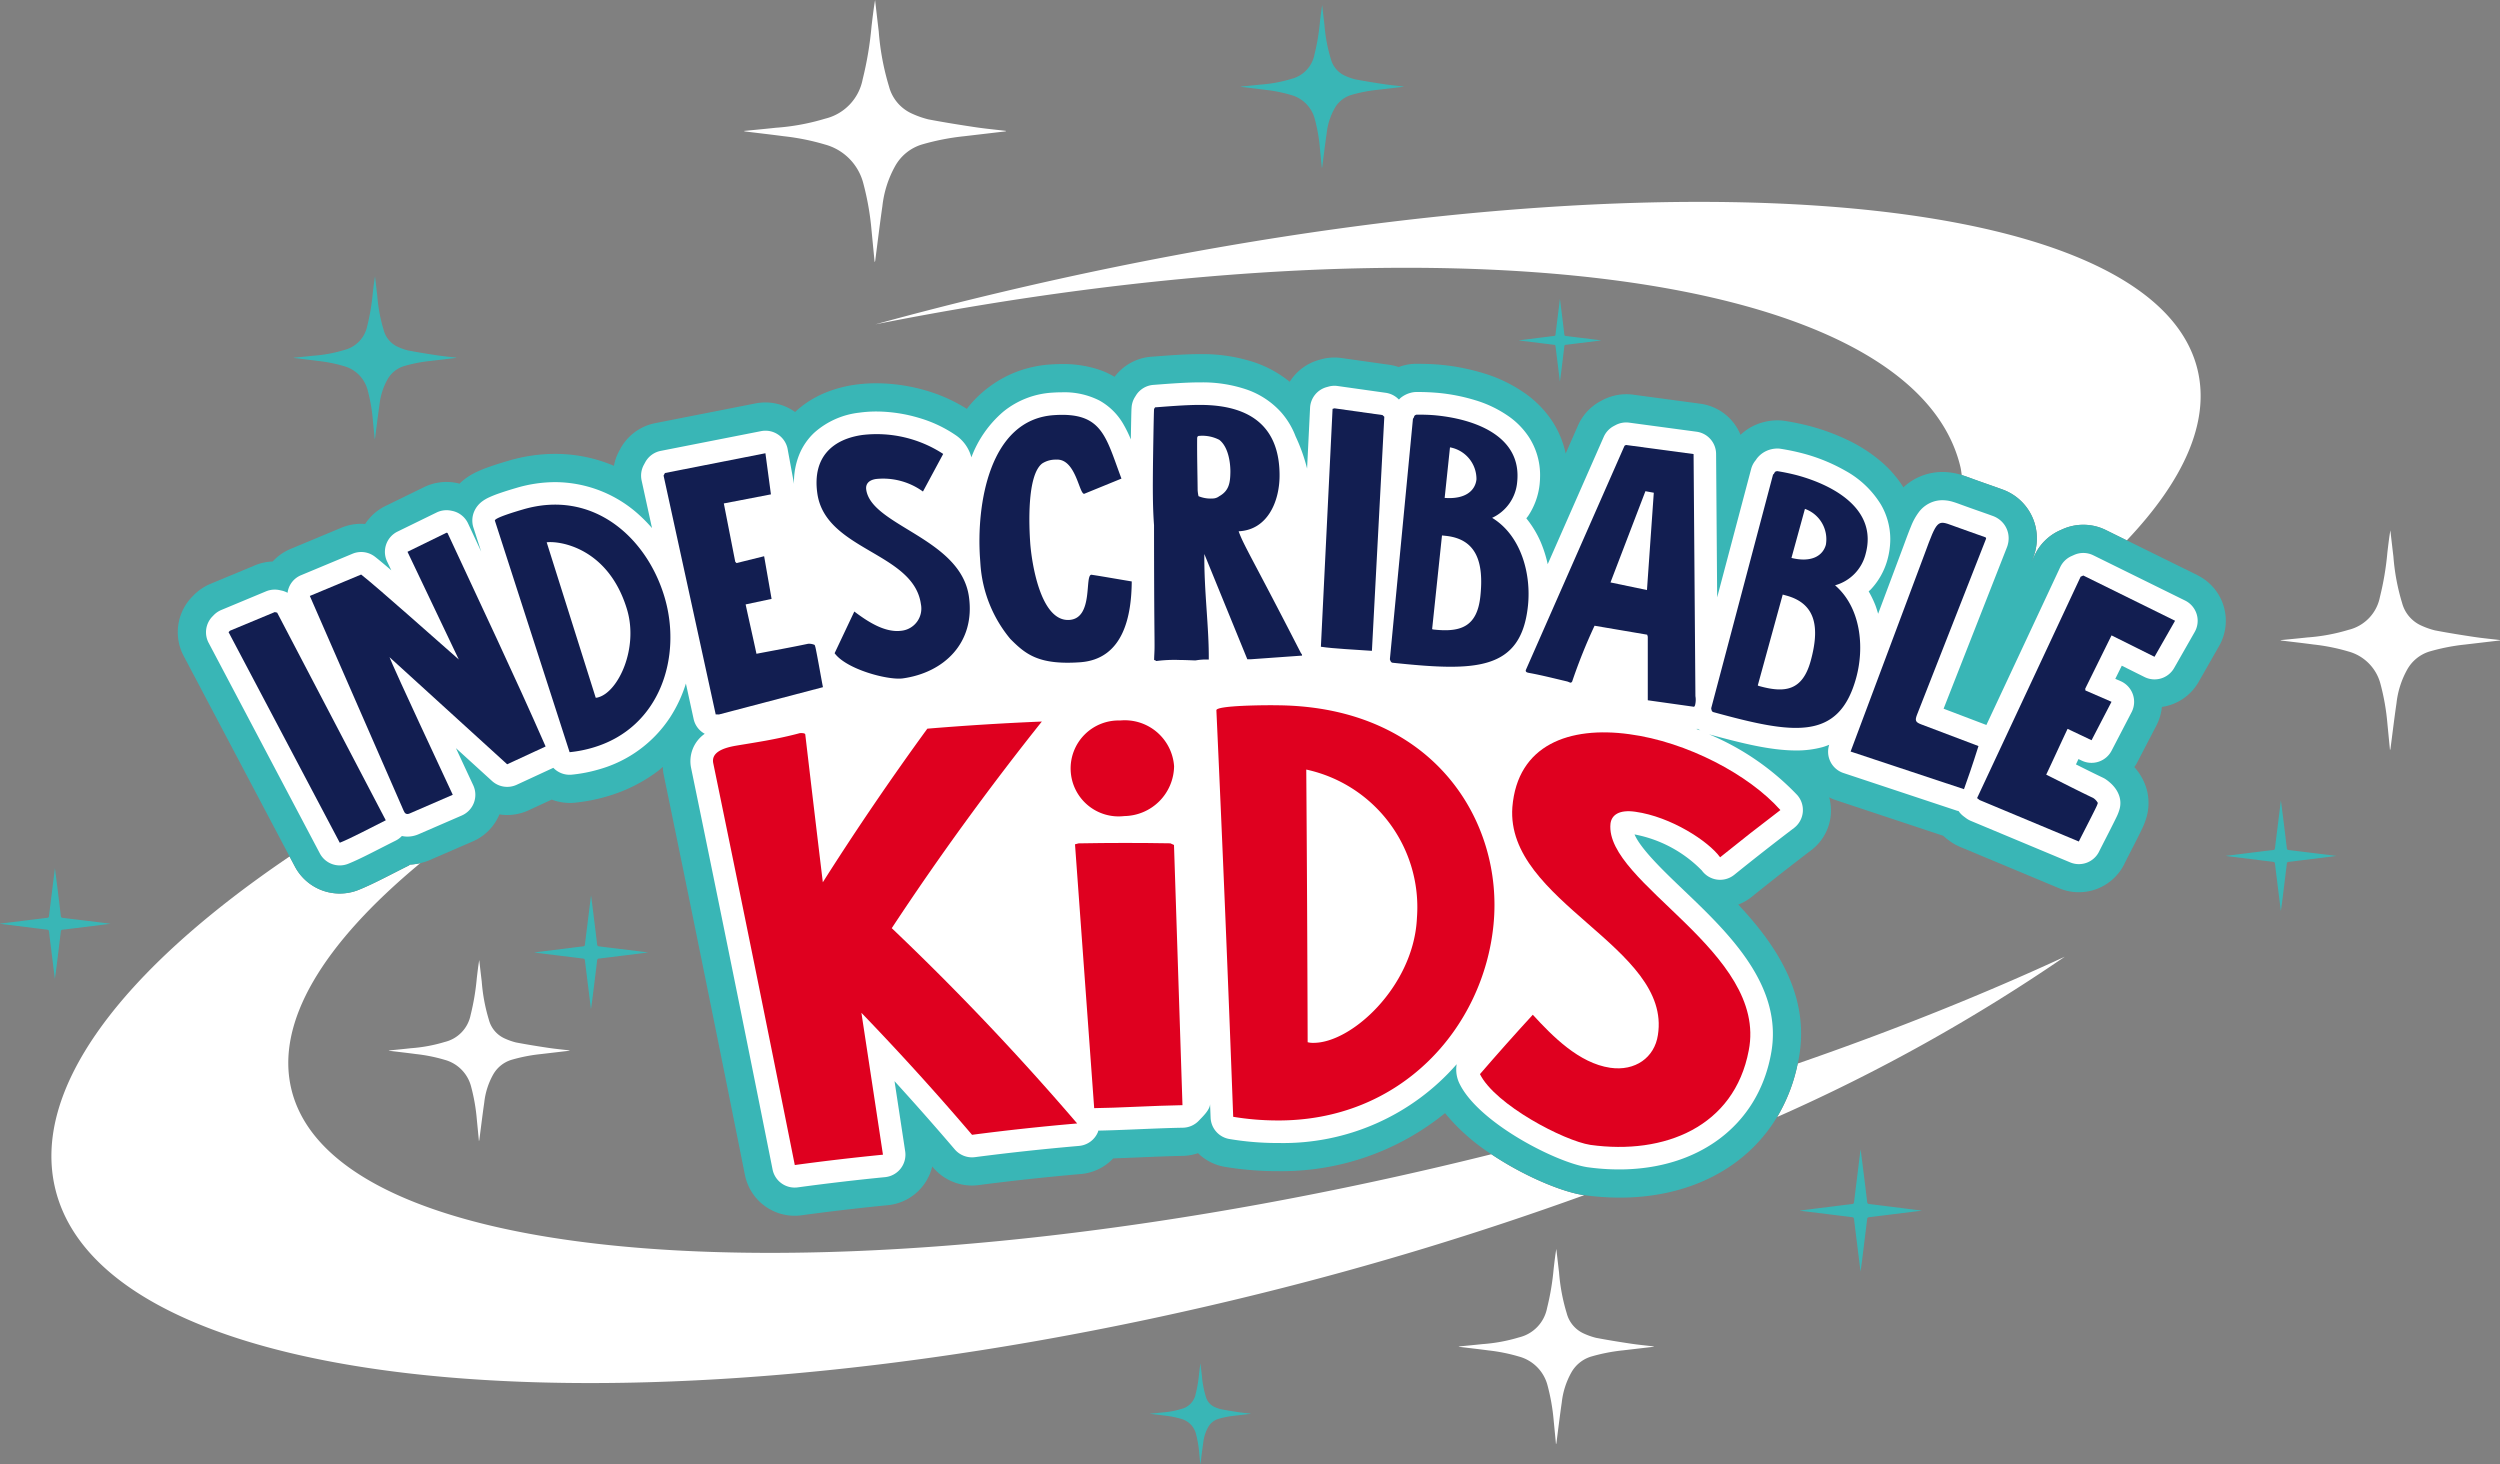 <svg xmlns="http://www.w3.org/2000/svg" width="291.855" height="170.915" viewBox="0 0 291.855 170.915">
  <rect x="0" y="0" width="291.855" height="170.915" fill="#808080" stroke="none"/>
  <g id="Group_164" data-name="Group 164" transform="translate(-191.698 -577.72)">
    <path id="Path_455" data-name="Path 455" d="M242.319,623.588Z" transform="translate(8.745 7.924)" fill="#39b6b6" opacity="0.3"/>
    <path id="Path_456" data-name="Path 456" d="M282.283,650.254h0Z" transform="translate(15.649 12.531)" fill="#39b6b6" opacity="0.3"/>
    <path id="Path_457" data-name="Path 457" d="M360.923,653.484Z" transform="translate(29.234 13.089)" fill="#39b6b6" opacity="0.3"/>
    <path id="Path_458" data-name="Path 458" d="M243.111,626.281h0Z" transform="translate(8.882 8.389)" fill="#fff" opacity="0.3"/>
    <path id="Path_459" data-name="Path 459" d="M361.665,650.776Z" transform="translate(29.362 12.621)" fill="#fff" opacity="0.3"/>
    <path id="Path_460" data-name="Path 460" d="M242.319,623.588Z" transform="translate(8.745 7.924)" fill="#39b6b6"/>
    <path id="Path_461" data-name="Path 461" d="M282.283,650.254h0Z" transform="translate(15.649 12.531)" fill="#39b6b6"/>
    <path id="Path_462" data-name="Path 462" d="M360.923,653.484Z" transform="translate(29.234 13.089)" fill="#39b6b6"/>
    <path id="Path_463" data-name="Path 463" d="M243.111,626.281h0Z" transform="translate(8.882 8.389)" fill="#fff"/>
    <path id="Path_464" data-name="Path 464" d="M361.665,650.776Z" transform="translate(29.362 12.621)" fill="#fff"/>
    <path id="Path_465" data-name="Path 465" d="M312.15,697.051Z" transform="translate(20.806 20.615)" fill="#39b6b6"/>
    <path id="Path_466" data-name="Path 466" d="M366.908,685.4l-.006.026,0,.021Z" transform="translate(30.267 18.602)" fill="#39b6b6"/>
    <path id="Path_467" data-name="Path 467" d="M231.839,622.668h0Z" transform="translate(6.935 7.765)" fill="#39b6b6"/>
    <path id="Path_468" data-name="Path 468" d="M356.583,654.112Z" transform="translate(28.484 13.197)" fill="#39b6b6"/>
    <path id="Path_469" data-name="Path 469" d="M364.006,684.848v.011l0,.01Z" transform="translate(29.766 18.507)" fill="#39b6b6"/>
    <path id="Path_470" data-name="Path 470" d="M232.673,625.5Z" transform="translate(7.079 8.254)" fill="#39b6b6"/>
    <path id="Path_471" data-name="Path 471" d="M357.363,651.264" transform="translate(28.619 12.705)" fill="#39b6b6"/>
    <path id="Path_472" data-name="Path 472" d="M220.778,691.782c5.476,22.016,68.049,25.408,139.764,7.574.1-.025.2-.05.3-.076a23.409,23.409,0,0,1-5.4-4.79A30.244,30.244,0,0,1,336,701.265c-.12,0-.239,0-.362,0a37.286,37.286,0,0,1-5.92-.509,5.88,5.88,0,0,1-3.112-1.591,5.883,5.883,0,0,1-1.726.314c-1.594.027-3.443.1-5.215.18-1.034.043-2.035.084-2.96.116A5.885,5.885,0,0,1,313,701.589c-4.06.351-8.1.787-12.016,1.3a5.952,5.952,0,0,1-5.276-2.03l-.124-.149a5.922,5.922,0,0,1-5.188,4.523c-3.278.319-6.668.715-10.074,1.179a6.051,6.051,0,0,1-.8.055,5.931,5.931,0,0,1-5.807-4.767q-4.681-23.458-9.515-46.891c-.041-.23-.055-.493-.074-.747-.2.164-.376.341-.583.5a18.381,18.381,0,0,1-5.9,2.94h0a20.553,20.553,0,0,1-3.827.747,5.911,5.911,0,0,1-2.654-.367l-2.708,1.254a5.921,5.921,0,0,1-3.4.475,5.891,5.891,0,0,1-3.087,3.145l-5.044,2.186-.11.047a6.763,6.763,0,0,1-.991.312C224.476,674.685,218.818,683.894,220.778,691.782Z" transform="translate(4.958 13.188)" fill="none"/>
    <path id="Path_473" data-name="Path 473" d="M371.01,685.428a19.9,19.9,0,0,1-2.4,6.238,208.35,208.35,0,0,0,33.575-18.712C392.718,677.333,382.253,681.536,371.01,685.428Z" transform="translate(30.562 16.452)" fill="#fff"/>
    <path id="Path_474" data-name="Path 474" d="M352.933,712.422a8.123,8.123,0,0,1-1.393-.488,3.58,3.58,0,0,1-2.021-2.37,22.254,22.254,0,0,1-.9-4.788c-.11-.91-.212-1.821-.318-2.731-.13.761-.216,1.523-.307,2.286a30.045,30.045,0,0,1-.775,4.63,4.361,4.361,0,0,1-3.261,3.406,19.453,19.453,0,0,1-4.281.789c-.928.1-1.856.186-2.784.279a.337.337,0,0,0,.147.048c1.109.135,2.219.26,3.326.407a20.358,20.358,0,0,1,3.584.721,4.71,4.71,0,0,1,3.328,3.372,23.633,23.633,0,0,1,.718,4.112q.135,1.369.266,2.738a.266.266,0,0,0,.055-.141c.2-1.57.392-3.144.619-4.712a9.222,9.222,0,0,1,1.109-3.491,3.988,3.988,0,0,1,2.3-1.872,21.006,21.006,0,0,1,3.715-.729l3.61-.422.008-.041c-.894-.106-1.791-.189-2.68-.323C355.642,712.9,354.284,712.68,352.933,712.422Z" transform="translate(25.084 21.478)" fill="#fff"/>
    <path id="Path_475" data-name="Path 475" d="M270.41,593.624a27.3,27.3,0,0,1,4.811.969,6.327,6.327,0,0,1,4.469,4.527,31.945,31.945,0,0,1,.964,5.52q.179,1.838.357,3.678a.362.362,0,0,0,.074-.189c.274-2.11.527-4.222.831-6.327a12.37,12.37,0,0,1,1.489-4.689,5.364,5.364,0,0,1,3.088-2.513,28.013,28.013,0,0,1,4.987-.978l4.847-.568.011-.055c-1.2-.142-2.4-.253-3.6-.433-1.825-.274-3.65-.565-5.463-.912a10.912,10.912,0,0,1-1.871-.656,4.8,4.8,0,0,1-2.713-3.182,29.836,29.836,0,0,1-1.2-6.429c-.148-1.222-.285-2.445-.427-3.667-.175,1.023-.29,2.046-.413,3.069A40.38,40.38,0,0,1,279.61,587a5.85,5.85,0,0,1-4.379,4.574,26.146,26.146,0,0,1-5.748,1.06c-1.244.137-2.492.25-3.738.374a.439.439,0,0,0,.2.065C267.432,593.258,268.923,593.427,270.41,593.624Z" transform="translate(12.792 0)" fill="#fff"/>
    <path id="Path_476" data-name="Path 476" d="M441.323,642.957c-1.53-.23-3.059-.474-4.578-.765a9.092,9.092,0,0,1-1.568-.549,4.022,4.022,0,0,1-2.273-2.667,24.979,24.979,0,0,1-1.009-5.388c-.124-1.024-.239-2.049-.358-3.073-.145.856-.243,1.715-.346,2.572a33.75,33.75,0,0,1-.872,5.209,4.905,4.905,0,0,1-3.67,3.833,21.894,21.894,0,0,1-4.817.888c-1.043.115-2.089.21-3.132.314a.37.37,0,0,0,.165.053c1.248.152,2.5.293,3.742.459a22.969,22.969,0,0,1,4.032.812,5.3,5.3,0,0,1,3.746,3.794,26.571,26.571,0,0,1,.807,4.627q.151,1.541.3,3.081a.3.3,0,0,0,.061-.158c.231-1.767.442-3.537.7-5.3a10.38,10.38,0,0,1,1.249-3.93,4.492,4.492,0,0,1,2.587-2.106,23.608,23.608,0,0,1,4.18-.82q2.03-.239,4.061-.475l.009-.047C443.332,643.2,442.324,643.107,441.323,642.957Z" transform="translate(39.216 9.121)" fill="#fff"/>
    <path id="Path_477" data-name="Path 477" d="M230.389,683.846a.306.306,0,0,0,.136.044c1.027.124,2.056.24,3.082.377a18.893,18.893,0,0,1,3.321.67,4.367,4.367,0,0,1,3.084,3.123,22,22,0,0,1,.665,3.811q.125,1.268.246,2.537a.244.244,0,0,0,.05-.13c.19-1.455.365-2.913.575-4.366a8.554,8.554,0,0,1,1.027-3.236,3.7,3.7,0,0,1,2.131-1.734,19.359,19.359,0,0,1,3.442-.675l3.346-.392.007-.038c-.828-.1-1.658-.175-2.483-.3-1.26-.189-2.519-.391-3.769-.63a7.377,7.377,0,0,1-1.291-.453,3.308,3.308,0,0,1-1.873-2.2,20.615,20.615,0,0,1-.83-4.438c-.1-.843-.2-1.686-.294-2.531-.121.706-.2,1.412-.285,2.118a27.93,27.93,0,0,1-.719,4.29,4.04,4.04,0,0,1-3.022,3.157,18.012,18.012,0,0,1-3.966.732C232.109,683.682,231.249,683.76,230.389,683.846Z" transform="translate(6.684 16.51)" fill="#fff"/>
    <path id="Path_478" data-name="Path 478" d="M375.648,702.509c-2.519-.388-6.9-2.2-10.732-4.771-.1.026-.2.052-.3.076-71.715,17.834-134.289,14.443-139.764-7.574-1.961-7.888,3.7-17.1,15.036-26.487a6.82,6.82,0,0,1-1.186.17c-.077.043-.143.1-.224.141-.782.387-1.77.9-2.765,1.4s-1.993.992-3.022,1.41a5.921,5.921,0,0,1-7.452-2.731l-.617-1.166c-19.638,13.3-30.238,27.21-27.332,38.894,6.092,24.5,69.168,29.905,140.883,12.072a377.758,377.758,0,0,0,37.587-11.424C375.722,702.516,375.686,702.515,375.648,702.509Z" transform="translate(0.884 14.729)" fill="#fff"/>
    <path id="Path_479" data-name="Path 479" d="M293.529,608.358q-7.483,1.773-14.689,3.755c65.881-13.1,121.231-6.281,126.673,16.668.073.307.1.62.155.93.429.131.721.243.964.331h0l.243.089h0c1.182.435,2.388.84,3.577,1.275a6.06,6.06,0,0,1,3.732,3.966,6.082,6.082,0,0,1,.009,3.41c-.094.326-.157.475-.165.5l-.041.111-.178.453.367-.784a5.943,5.943,0,0,1,2.96-2.9l.31-.138a5.933,5.933,0,0,1,5.031.1l2.453,1.21c6.657-7.018,9.71-13.814,8.271-19.879C427.965,595.375,365.433,591.3,293.529,608.358Z" transform="translate(15.054 3.472)" fill="#fff"/>
    <path id="Path_480" data-name="Path 480" d="M425.45,663.787q-2.419-.3-4.839-.595a.221.221,0,0,1-.226-.226c-.115-.99-.237-1.98-.359-2.969-.106-.853-.216-1.7-.331-2.611-.1.82-.2,1.584-.291,2.348-.134,1.08-.27,2.159-.4,3.239-.016.133-.062.2-.21.218-.559.061-1.119.135-1.677.2l-3.834.477.008.018c.218.028.435.057.653.084q2.421.3,4.839.6c.136.018.2.067.219.212.129,1.08.266,2.159.4,3.238q.142,1.151.285,2.3c.083-.547.155-1.092.222-1.637q.241-1.947.477-3.895a.209.209,0,0,1,.217-.215c.45-.05.9-.109,1.35-.165l4.229-.525Z" transform="translate(38.28 13.763)" fill="#39b6b6"/>
    <path id="Path_481" data-name="Path 481" d="M378.97,698.521a.243.243,0,0,1-.25-.25q-.192-1.641-.4-3.281c-.117-.941-.238-1.881-.366-2.884-.113.906-.217,1.751-.321,2.6q-.222,1.787-.442,3.577c-.018.148-.068.225-.231.243-.619.067-1.236.149-1.854.225l-4.236.528.009.019c.242.032.482.064.722.094q2.674.331,5.347.658c.15.019.223.074.242.233.143,1.194.294,2.387.442,3.579q.158,1.268.314,2.539c.094-.6.171-1.207.245-1.81q.267-2.151.528-4.3a.231.231,0,0,1,.24-.237c.5-.056.993-.121,1.491-.183l4.672-.58c-.3-.039-.556-.073-.809-.1Q381.644,698.848,378.97,698.521Z" transform="translate(30.953 19.761)" fill="#39b6b6"/>
    <path id="Path_482" data-name="Path 482" d="M199.025,669.943a.219.219,0,0,1-.226-.225c-.115-.991-.237-1.981-.359-2.971-.106-.851-.216-1.7-.331-2.61-.1.821-.2,1.584-.291,2.349-.134,1.079-.27,2.159-.4,3.238-.016.134-.062.2-.21.219-.559.061-1.119.135-1.677.2l-3.834.477.008.018c.218.028.435.057.653.084q2.421.3,4.839.6c.137.016.2.067.219.211.129,1.08.266,2.16.4,3.239l.285,2.3c.084-.547.155-1.092.222-1.638q.241-1.945.477-3.895a.21.21,0,0,1,.217-.215c.45-.049.9-.109,1.35-.164l4.229-.525c-.276-.035-.5-.067-.733-.1Q201.445,670.24,199.025,669.943Z" transform="translate(0 14.929)" fill="#39b6b6"/>
    <path id="Path_483" data-name="Path 483" d="M343.393,612.388q1.807.223,3.614.446c.1.012.15.049.163.157.1.807.2,1.614.3,2.419q.106.859.212,1.717c.063-.408.116-.816.167-1.223q.179-1.455.355-2.91a.156.156,0,0,1,.163-.159c.337-.037.672-.082,1.007-.123l3.158-.393-.547-.07q-1.807-.223-3.614-.446a.164.164,0,0,1-.169-.168c-.086-.74-.177-1.479-.269-2.219-.079-.636-.161-1.273-.246-1.949-.076.612-.147,1.183-.217,1.753q-.151,1.21-.3,2.419c-.013.1-.047.151-.157.163-.418.046-.835.1-1.253.152l-2.864.357.007.013C343.067,612.346,343.23,612.368,343.393,612.388Z" transform="translate(26.12 5.139)" fill="#39b6b6"/>
    <path id="Path_484" data-name="Path 484" d="M252.447,672.808a.225.225,0,0,1-.233-.232q-.178-1.529-.369-3.055c-.108-.877-.222-1.753-.34-2.686l-.3,2.416c-.137,1.11-.277,2.221-.412,3.332-.016.137-.063.209-.216.225-.576.063-1.15.138-1.726.21l-3.944.491.009.018c.224.029.448.06.672.087q2.489.308,4.978.613c.141.016.208.068.225.217.134,1.112.273,2.222.412,3.333q.146,1.182.293,2.364c.087-.563.158-1.123.229-1.685.164-1.335.331-2.67.49-4.006a.216.216,0,0,1,.224-.222c.463-.052.925-.111,1.389-.169l4.35-.541c-.283-.037-.517-.068-.753-.1Q254.936,673.113,252.447,672.808Z" transform="translate(9.192 15.395)" fill="#39b6b6"/>
    <path id="Path_485" data-name="Path 485" d="M314.451,718.789a4.287,4.287,0,0,1-.719-.252,1.843,1.843,0,0,1-1.041-1.222,11.415,11.415,0,0,1-.462-2.47c-.057-.469-.11-.938-.164-1.407-.067.392-.111.786-.158,1.177a15.517,15.517,0,0,1-.4,2.388,2.247,2.247,0,0,1-1.682,1.757,10.019,10.019,0,0,1-2.208.407c-.477.053-.957.1-1.435.144a.172.172,0,0,0,.076.025c.571.069,1.143.134,1.715.21a10.462,10.462,0,0,1,1.848.372,2.432,2.432,0,0,1,1.717,1.739,12.248,12.248,0,0,1,.369,2.12q.07.705.137,1.412a.124.124,0,0,0,.028-.073c.106-.809.2-1.621.32-2.43a4.728,4.728,0,0,1,.572-1.8,2.049,2.049,0,0,1,1.186-.965,10.789,10.789,0,0,1,1.915-.376l1.861-.218,0-.021c-.461-.054-.923-.1-1.382-.165C315.848,719.034,315.148,718.922,314.451,718.789Z" transform="translate(19.777 23.446)" fill="#39b6b6"/>
    <path id="Path_486" data-name="Path 486" d="M223.809,615.108a16.887,16.887,0,0,1,2.988.6,3.929,3.929,0,0,1,2.776,2.811,19.749,19.749,0,0,1,.6,3.428l.222,2.283a.23.23,0,0,0,.046-.117c.17-1.31.327-2.622.516-3.929a7.683,7.683,0,0,1,.925-2.912,3.329,3.329,0,0,1,1.917-1.56,17.536,17.536,0,0,1,3.1-.609l3.01-.352.006-.034c-.745-.088-1.492-.157-2.233-.269-1.134-.171-2.267-.352-3.392-.568a6.741,6.741,0,0,1-1.162-.406,2.982,2.982,0,0,1-1.685-1.977,18.546,18.546,0,0,1-.747-3.992c-.091-.758-.177-1.517-.265-2.276-.108.635-.179,1.27-.256,1.906a25.134,25.134,0,0,1-.646,3.86,3.638,3.638,0,0,1-2.72,2.84,16.189,16.189,0,0,1-3.57.658c-.773.086-1.547.156-2.321.232a.258.258,0,0,0,.123.04C221.96,614.88,222.886,614.985,223.809,615.108Z" transform="translate(5.047 4.753)" fill="#39b6b6"/>
    <path id="Path_487" data-name="Path 487" d="M318.093,588.119a16.992,16.992,0,0,1,2.988.6,3.927,3.927,0,0,1,2.775,2.811,19.662,19.662,0,0,1,.6,3.428l.222,2.283a.226.226,0,0,0,.046-.117c.17-1.31.327-2.621.516-3.929a7.678,7.678,0,0,1,.925-2.911,3.327,3.327,0,0,1,1.918-1.561,17.413,17.413,0,0,1,3.1-.607l3.01-.353.006-.034c-.745-.088-1.492-.157-2.233-.269-1.134-.17-2.267-.352-3.393-.566a6.724,6.724,0,0,1-1.161-.407,2.979,2.979,0,0,1-1.685-1.976,18.57,18.57,0,0,1-.747-3.992c-.091-.759-.177-1.519-.265-2.278-.108.634-.179,1.27-.256,1.906a25.006,25.006,0,0,1-.647,3.861,3.634,3.634,0,0,1-2.718,2.839,16.2,16.2,0,0,1-3.57.658c-.773.086-1.547.156-2.321.233a.288.288,0,0,0,.123.04C316.244,587.892,317.17,588,318.093,588.119Z" transform="translate(21.335 0.09)" fill="#39b6b6"/>
    <path id="Path_488" data-name="Path 488" d="M445.19,638.785l-8.264-4.074-2.453-1.21a5.933,5.933,0,0,0-5.031-.1l-.31.138a5.943,5.943,0,0,0-2.96,2.9l-.367.784.178-.453.041-.111c.008-.025.072-.174.165-.5a6.056,6.056,0,0,0-3.741-7.377c-1.189-.435-2.395-.84-3.577-1.275h0l-.243-.089h0c-.243-.088-.535-.2-.964-.331l-.063-.021a7.7,7.7,0,0,0-2.193-.335,6.778,6.778,0,0,0-2.177.36,6.7,6.7,0,0,0-1.817.957c-.209.158-.4.318-.566.476a13.194,13.194,0,0,0-2.255-2.7,17.678,17.678,0,0,0-4.278-2.837,25.291,25.291,0,0,0-4.27-1.582,29.427,29.427,0,0,0-2.93-.62,5.913,5.913,0,0,0-1.652-.047,6.573,6.573,0,0,0-1.086.213,6.329,6.329,0,0,0-1.244.5,6.055,6.055,0,0,0-1.3.942,5.919,5.919,0,0,0-4.685-3.631l-7.866-1.059a6,6,0,0,0-3.6.656l-.209.113a5.937,5.937,0,0,0-2.614,2.83l-1.44,3.273a11.157,11.157,0,0,0-1.5-3.671,12.314,12.314,0,0,0-3.007-3.188,16.79,16.79,0,0,0-5.043-2.5,24.967,24.967,0,0,0-4.836-.98c-1.182-.122-2.206-.13-2.987-.136a5.894,5.894,0,0,0-1.644.224c-.149.042-.308.093-.484.156a5.722,5.722,0,0,0-1.05-.259l-5.606-.793a5.793,5.793,0,0,0-2.4.152l-.224.062a5.913,5.913,0,0,0-3.433,2.56,13.4,13.4,0,0,0-4-2.231,19.3,19.3,0,0,0-6.245-1h-.236c-1.147,0-2.307.066-3.335.133-1.012.067-1.914.142-2.294.168a5.917,5.917,0,0,0-4.337,2.349,9.856,9.856,0,0,0-1.644-.776,13.2,13.2,0,0,0-4.481-.713c-.457,0-.917.019-1.383.049a13.668,13.668,0,0,0-4.111.922,13.514,13.514,0,0,0-5.459,4.037c-.06.073-.11.148-.168.223a18.684,18.684,0,0,0-4.65-2.106,20.857,20.857,0,0,0-5.92-.882,17.766,17.766,0,0,0-2.45.165,14.418,14.418,0,0,0-3.564.961,11.8,11.8,0,0,0-2.636,1.519,10.022,10.022,0,0,0-.831.712l-.008-.009a5.955,5.955,0,0,0-4.6-1l-11.726,2.307a5.939,5.939,0,0,0-4.059,2.978l-.162.3a5.835,5.835,0,0,0-.595,1.71c-.067-.028-.128-.062-.195-.09a17.548,17.548,0,0,0-6.677-1.311,19.214,19.214,0,0,0-5.438.8c-.369.11-1.256.367-2.181.692a15.253,15.253,0,0,0-1.555.624,7.686,7.686,0,0,0-1.249.738,6.581,6.581,0,0,0-.731.625c-.074-.018-.148-.043-.225-.059l-.129-.027a5.98,5.98,0,0,0-3.777.484l-4.549,2.224a5.873,5.873,0,0,0-2.336,2.085,5.9,5.9,0,0,0-2.749.425l-5.992,2.5a5.9,5.9,0,0,0-2.055,1.453,5.917,5.917,0,0,0-2.043.435l-5.227,2.177a6.059,6.059,0,0,0-1.978,1.346l-.162.168a5.938,5.938,0,0,0-.985,6.892l12.366,23.419.617,1.166a5.921,5.921,0,0,0,7.452,2.731c1.03-.417,2.014-.9,3.022-1.41s1.983-1.013,2.765-1.4c.081-.041.147-.1.224-.141a6.882,6.882,0,0,0,2.177-.482l.11-.047,5.044-2.186a5.89,5.89,0,0,0,3.087-3.145,5.92,5.92,0,0,0,3.4-.475l2.708-1.254a5.91,5.91,0,0,0,2.654.367,20.552,20.552,0,0,0,3.827-.747h0a18.381,18.381,0,0,0,5.9-2.94c.206-.155.387-.332.583-.5.019.254.033.517.074.747q4.832,23.428,9.515,46.891a5.931,5.931,0,0,0,5.807,4.767,6.031,6.031,0,0,0,.8-.055c3.406-.463,6.8-.86,10.074-1.179a5.922,5.922,0,0,0,5.188-4.523l.124.149a5.952,5.952,0,0,0,5.276,2.03c3.913-.511,7.956-.948,12.016-1.3a5.885,5.885,0,0,0,3.709-1.818c.925-.032,1.926-.073,2.96-.116,1.772-.075,3.621-.153,5.215-.18a5.885,5.885,0,0,0,1.726-.314,5.881,5.881,0,0,0,3.112,1.591,37.293,37.293,0,0,0,5.92.509c.123,0,.243,0,.362,0a30.245,30.245,0,0,0,19.444-6.775,23.408,23.408,0,0,0,5.4,4.789c3.83,2.57,8.213,4.383,10.732,4.771.038.006.074.007.111.012a30.623,30.623,0,0,0,4.152.292c8.153,0,14.791-3.47,18.376-9.424a19.9,19.9,0,0,0,2.4-6.238c.026-.127.063-.247.088-.376,1.477-7.462-2.579-13.428-7.029-18.174a5.84,5.84,0,0,0,1.594-.918q3.4-2.741,6.9-5.409a5.806,5.806,0,0,0,2.125-6.187,5.766,5.766,0,0,0,.622.272l12.7,4.214c.13.12.252.245.4.353l.3.224a5.884,5.884,0,0,0,1.254.715l11.583,4.838a5.927,5.927,0,0,0,7.64-2.932l0,0c.032-.069.165-.333.325-.646.243-.475.566-1.1.876-1.713s.606-1.194.837-1.684l.006-.009a8.441,8.441,0,0,0,.559-1.539,6,6,0,0,0-.164-3.429,6.557,6.557,0,0,0-.938-1.742c-.134-.177-.259-.325-.379-.461.086-.136.186-.257.263-.4l2.33-4.486a5.92,5.92,0,0,0,.623-2.133,5.9,5.9,0,0,0,4.283-2.91l2.4-4.208a5.927,5.927,0,0,0-2.525-8.255Z" transform="translate(3.058 6.09)" fill="#39b6b6"/>
    <path id="Path_489" data-name="Path 489" d="M444.6,642.845a2.641,2.641,0,0,0-1.353-1.591l-10.718-5.284a2.637,2.637,0,0,0-2.236-.043l-.31.138a2.648,2.648,0,0,0-1.315,1.289l-8.619,18.426-4.995-1.9,7.377-18.8.019-.049c.009-.023.04-.1.087-.261a2.86,2.86,0,0,0,.111-.79,2.727,2.727,0,0,0-.866-2,2.821,2.821,0,0,0-.957-.591c-1.125-.412-2.341-.82-3.577-1.275h0l-.242-.088h0c-.257-.094-.511-.19-.829-.285a4.353,4.353,0,0,0-1.256-.2,3.4,3.4,0,0,0-1.109.183,3.522,3.522,0,0,0-1.566,1.1,6.993,6.993,0,0,0-1,1.779c-.26.623-.527,1.345-.867,2.269l.006-.015-2.974,7.942c-.094-.327-.191-.652-.312-.973a11.71,11.71,0,0,0-.792-1.641c.087-.083.185-.162.267-.249a8.245,8.245,0,0,0,1.916-3.419,9.129,9.129,0,0,0,.34-2.428,8.029,8.029,0,0,0-1.1-4.055,11.165,11.165,0,0,0-4.121-3.922,20.636,20.636,0,0,0-4.924-2.018,25.846,25.846,0,0,0-2.609-.55,2.6,2.6,0,0,0-.733-.02,3.087,3.087,0,0,0-1.238.4,2.958,2.958,0,0,0-.887.8c-.04.06-.066.1-.1.15a2.612,2.612,0,0,0-.525,1l-3.974,15.008-.124-16.746a2.633,2.633,0,0,0-2.282-2.592l-7.866-1.058a2.651,2.651,0,0,0-1.6.292l-.209.111a2.643,2.643,0,0,0-1.161,1.258l-6.54,14.861A14.338,14.338,0,0,0,368,634.38a11.9,11.9,0,0,0-1.659-2.724c.069-.094.15-.183.215-.278a8.246,8.246,0,0,0,1.337-3.684,10.125,10.125,0,0,0,.054-1.025,8.131,8.131,0,0,0-1.282-4.465,9.02,9.02,0,0,0-2.206-2.331,13.592,13.592,0,0,0-4.06-2,21.755,21.755,0,0,0-4.194-.846,26.452,26.452,0,0,0-2.663-.118,2.608,2.608,0,0,0-.729.1,3.118,3.118,0,0,0-1.154.592,2.234,2.234,0,0,0-.186.191l-.123-.114A2.63,2.63,0,0,0,349.92,617l-5.6-.79a2.558,2.558,0,0,0-1.066.067l-.225.062a2.636,2.636,0,0,0-1.934,2.411l-.348,7.094a20.585,20.585,0,0,0-1.344-3.761,9.154,9.154,0,0,0-1.695-2.815,9.651,9.651,0,0,0-4.079-2.67,15.986,15.986,0,0,0-5.178-.814h-.206c-1.018,0-2.129.06-3.118.124s-1.86.138-2.3.168a2.631,2.631,0,0,0-2.071,1.25l-.113.183a2.551,2.551,0,0,0-.307.721,2.617,2.617,0,0,0-.066.352l-.016.193c-.011.158-.015.311-.022.537-.019.69-.042,1.923-.062,3.13a14.118,14.118,0,0,0-.833-1.713,7.342,7.342,0,0,0-2.828-2.824,9.007,9.007,0,0,0-4.361-.962q-.558,0-1.156.041a9.981,9.981,0,0,0-5.714,2.225,13.009,13.009,0,0,0-3.723,5.328,4.5,4.5,0,0,0-1.76-2.541,15.01,15.01,0,0,0-4.361-2.066,17.643,17.643,0,0,0-4.975-.746,14.323,14.323,0,0,0-1.991.136,9.468,9.468,0,0,0-5.232,2.32,7.256,7.256,0,0,0-1.776,2.573,8.579,8.579,0,0,0-.615,3.286c0,.053.011.108.012.161l-.728-3.951a2.636,2.636,0,0,0-3.121-2.233l-11.725,2.307a2.633,2.633,0,0,0-1.8,1.324l-.163.3a2.641,2.641,0,0,0-.263,1.823l1.215,5.565a17.614,17.614,0,0,0-1.42-1.464,14.63,14.63,0,0,0-9.889-3.9,16,16,0,0,0-4.508.668c-.358.106-1.207.354-2.023.64a12.632,12.632,0,0,0-1.224.489,4.421,4.421,0,0,0-.722.422,2.989,2.989,0,0,0-.578.548,2.789,2.789,0,0,0-.38.622,2.7,2.7,0,0,0-.12,1.867l.018.056.905,2.8q-.765-1.641-1.53-3.284a2.635,2.635,0,0,0-1.867-1.475l-.13-.026a2.659,2.659,0,0,0-1.679.216L234.57,633.2a2.63,2.63,0,0,0-1.221,3.5l.489,1.026c-.783-.671-1.434-1.217-1.9-1.581a2.631,2.631,0,0,0-2.633-.354l-5.993,2.5a2.569,2.569,0,0,0-1.586,2.059,2.57,2.57,0,0,0-.653-.251l-.281-.062a2.661,2.661,0,0,0-1.577.141l-5.227,2.178a2.674,2.674,0,0,0-.88.6l-.163.167a2.642,2.642,0,0,0-.436,3.064l12.984,24.584a2.63,2.63,0,0,0,3.311,1.214c.85-.342,1.794-.806,2.77-1.3s1.96-1,2.785-1.411a2.6,2.6,0,0,0,.714-.534,2.926,2.926,0,0,0,.641.072,3.29,3.29,0,0,0,1.257-.256l.05-.021,5.042-2.186a2.635,2.635,0,0,0,1.338-3.531c-.751-1.609-1.419-3.042-2.018-4.333l4.21,3.834a2.639,2.639,0,0,0,2.881.443l4.278-1.981a2.62,2.62,0,0,0,2.151.8,17.292,17.292,0,0,0,3.215-.629h0a14.651,14.651,0,0,0,8.295-6.109,15.919,15.919,0,0,0,1.815-3.9l.909,4.171a2.6,2.6,0,0,0,1.29,1.695,3.9,3.9,0,0,0-1.6,3.946q4.836,23.439,9.519,46.913a2.629,2.629,0,0,0,2.938,2.093c3.448-.468,6.879-.87,10.195-1.194a2.635,2.635,0,0,0,2.349-3.015l-1.244-8.189q3.587,3.932,7.037,7.971a2.65,2.65,0,0,0,2.344.9c3.962-.516,8.051-.957,12.157-1.313a2.633,2.633,0,0,0,2.211-1.627c.021-.052.023-.107.041-.159,1.283-.021,2.879-.086,4.564-.157,1.8-.074,3.68-.154,5.3-.181a2.641,2.641,0,0,0,1.866-.816c.468-.493,1.277-1.247,1.319-1.932.019.518.042,1.048.061,1.567a2.63,2.63,0,0,0,2.2,2.5,33.79,33.79,0,0,0,5.406.466c.114,0,.226,0,.338,0a26.861,26.861,0,0,0,20.784-9.2,3.716,3.716,0,0,0,.355,2.321c2.261,4.547,11.22,9.129,14.878,9.7a26.974,26.974,0,0,0,3.728.264c9.219,0,16.142-5.087,17.713-13.378,1.581-8-4.933-14.218-10.165-19.216-2.265-2.163-4.995-4.767-5.748-6.516a14.847,14.847,0,0,1,7.855,4.207,2.635,2.635,0,0,0,3.788.508q3.432-2.772,6.977-5.467a2.64,2.64,0,0,0,.375-3.844,30.5,30.5,0,0,0-10.29-7.089c3.841,1.043,7.1,1.869,10.122,1.885a11.5,11.5,0,0,0,3.154-.4,7.684,7.684,0,0,0,.747-.267,2.617,2.617,0,0,0,1.669,3.3l13.233,4.393c.067.022.135.029.2.046a2.653,2.653,0,0,0,.585.612l.3.225a2.58,2.58,0,0,0,.557.315l11.581,4.838a2.63,2.63,0,0,0,3.4-1.3c.034-.07.164-.331.325-.644.244-.48.575-1.122.891-1.746s.618-1.221.828-1.661v0a5.257,5.257,0,0,0,.346-.932,2.67,2.67,0,0,0-.074-1.525,3.284,3.284,0,0,0-.473-.874,4.034,4.034,0,0,0-.613-.65c-.167-.145-.3-.246-.368-.292a2.736,2.736,0,0,0-.439-.264c-1.031-.489-2.085-1.016-3.143-1.548.1-.209.195-.419.292-.625l.4.191a2.64,2.64,0,0,0,3.467-1.166L437,654.29a2.636,2.636,0,0,0-1.289-3.632l-.613-.265.759-1.534,2.65,1.322a2.632,2.632,0,0,0,3.462-1.051l2.4-4.207A2.644,2.644,0,0,0,444.6,642.845Zm-58.408,13.4c.067-.008.137.006.2-.007a3.048,3.048,0,0,0,.264.178C386.507,656.357,386.348,656.309,386.194,656.248Z" transform="translate(3.543 6.575)" fill="#fff"/>
    <path id="Path_490" data-name="Path 490" d="M283.542,673.668q8.1-12.3,17.521-24.122-6.681.278-13.368.833-6.442,8.845-12.2,17.93-1.038-8.63-2.05-17.263c-.029-.184-.573-.156-.651-.143-1.128.312-2.647.639-4.02.887-1.683.3-3.142.52-3.674.622-2.212.427-2.537,1.253-2.4,1.979q4.838,23.449,9.522,46.929,5.145-.7,10.293-1.207-1.253-8.282-2.516-16.564,6.723,6.977,12.916,14.243,6.124-.8,12.272-1.325A308.744,308.744,0,0,0,283.542,673.668Z" transform="translate(12.261 12.408)" fill="#df001f"/>
    <path id="Path_491" data-name="Path 491" d="M309.84,661.675q-5.351-.092-10.717.006c-.137.036-.277.073-.414.11q1.136,15.4,2.239,30.8c2.616-.021,7-.293,10.307-.347q-.489-15.188-.99-30.377C310.125,661.8,309.982,661.738,309.84,661.675Z" transform="translate(18.487 14.496)" fill="#df001f"/>
    <path id="Path_492" data-name="Path 492" d="M320.09,647.93c-1.542-.032-7.316.01-7.307.579q1.085,23.727,1.963,47.46a31.594,31.594,0,0,0,4.994.426c14.639.152,24.248-10.888,25.4-22.909C346.3,661.482,338.156,648.164,320.09,647.93Zm16.089,25.112c-.51,7.8-7.665,14.366-12.124,14.294a2.166,2.166,0,0,1-.617-.075q-.046-15.913-.162-31.829a16.443,16.443,0,0,1,12.921,17.3Z" transform="translate(20.918 12.128)" fill="#df001f"/>
    <path id="Path_493" data-name="Path 493" d="M354.258,661.291c.123-1.039,1.031-1.669,2.9-1.4,4.181.585,8.548,3.447,9.9,5.317q3.465-2.8,7.037-5.513c-3.657-4.123-10.9-7.961-17.644-8.859-6.976-.955-13.052,1.22-13.647,8.527-.8,11.06,18.636,16.312,16.99,26.6-.391,2.621-2.646,4.242-5.564,3.818-3.662-.535-6.757-3.706-9.04-6.191q-3.147,3.432-6.168,6.932c1.787,3.59,9.808,7.781,12.883,8.26,8.664,1.207,16.809-2.12,18.494-11.017C372.664,676.276,353.571,668.215,354.258,661.291Z" transform="translate(25.45 12.594)" fill="#df001f"/>
    <path id="Path_494" data-name="Path 494" d="M304.556,660.6a5.9,5.9,0,0,0,5.8-5.822,5.767,5.767,0,0,0-6.3-5.335,5.6,5.6,0,1,0,.5,11.156Z" transform="translate(18.407 12.389)" fill="#df001f"/>
    <path id="Path_495" data-name="Path 495" d="M219.841,638.651l-5.228,2.175-.162.168,12.982,24.584c1.411-.566,3.651-1.773,5.37-2.623l-12.682-24.242Z" transform="translate(3.931 10.526)" fill="#121e51"/>
    <path id="Path_496" data-name="Path 496" d="M238.49,630.753l-4.549,2.224,5.989,12.572c-2.422-2.117-9.522-8.453-11.4-9.917l-5.99,2.5,10.944,25.05c.126.3.291.517.7.348l5.042-2.186c-6.558-14.052-7.033-15.212-7.384-16.065l13.736,12.505,4.488-2.079c-3.715-8.481-7.633-16.679-11.45-24.92C238.622,630.779,238.525,630.738,238.49,630.753Z" transform="translate(5.328 9.161)" fill="#121e51"/>
    <path id="Path_497" data-name="Path 497" d="M244.228,628.519c-.707.208-3.361.987-3.266,1.307l8.723,27.027a14.513,14.513,0,0,0,2.727-.534c7.886-2.321,10.4-10.631,8.368-17.529C258.729,631.821,252.433,626.1,244.228,628.519Zm8.834,21.921a1.022,1.022,0,0,1-.328.058l-5.725-18.146c1.557-.19,7.151.663,9.339,7.705l.053.176C257.722,644.725,255.4,649.753,253.062,650.44Z" transform="translate(8.51 8.678)" fill="#121e51"/>
    <path id="Path_498" data-name="Path 498" d="M275.392,645.219a1.545,1.545,0,0,0-.782-.134c-1.985.421-4.055.787-6.013,1.165-.414-1.948-.856-3.853-1.264-5.763l3.03-.645-.87-4.981-3.225.8-.148-.157-1.333-6.806,5.5-1.059-.644-4.8-11.726,2.307-.163.3,6.087,27.89c.074-.014.341,0,.376,0l12.143-3.187c-.123-.577-.6-3.342-.837-4.461A2.7,2.7,0,0,0,275.392,645.219Z" transform="translate(11.412 7.794)" fill="#121e51"/>
    <path id="Path_499" data-name="Path 499" d="M278.781,627.415c-.087-.622.253-1.115,1.167-1.243a7.932,7.932,0,0,1,5.456,1.467l2.363-4.39a14.206,14.206,0,0,0-9.434-2.213c-3.322.466-5.872,2.462-5.262,6.808.937,6.681,11.241,6.873,12.092,12.935a2.606,2.606,0,0,1-2.246,3.108c-1.973.277-4.028-1.111-5.527-2.24l-2.3,4.865c1.383,1.892,6.254,3.182,7.97,2.94,4.821-.676,8.465-4.167,7.711-9.534C289.818,633.09,279.377,631.651,278.781,627.415Z" transform="translate(14.042 7.464)" fill="#121e51"/>
    <path id="Path_500" data-name="Path 500" d="M299.7,642.957c-3.422.236-4.427-6.869-4.576-9-.134-1.951-.4-7.884,1.4-9.265a2.871,2.871,0,0,1,1.632-.447c2.281-.156,2.68,4.031,3.268,3.991l4.352-1.778c-1.855-4.937-2.236-7.8-7.9-7.406-7.581.522-9.035,10.531-8.613,16.675l.061.884a15.246,15.246,0,0,0,3.474,8.56c1.787,1.8,3.315,3.062,8.135,2.73,5.153-.354,6.015-5.553,6.043-9.437-2.056-.339-3.367-.581-4.713-.783C301.452,637.735,302.537,642.762,299.7,642.957Z" transform="translate(16.843 7.134)" fill="#121e51"/>
    <path id="Path_501" data-name="Path 501" d="M316.475,632.78c3.394-.154,4.751-3.5,4.777-6.411.048-5.607-3.173-8.29-9.111-8.341-1.845-.018-4.427.218-5.423.284l-.113.183c-.04.148-.128,6.122-.134,6.822-.02,2.249-.04,4.536.126,6.75.009,11.618.072,12.946.06,14.273,0,.48-.045,1-.049,1.475.147,0,.22.111.257.111a16.761,16.761,0,0,1,2.694-.123c.774.006,1.584.05,1.881.054a7.018,7.018,0,0,1,1.548-.1c.034-3.762-.557-7.935-.518-12.323l5.018,12.287.407,0,5.978-.427a.273.273,0,0,0-.109-.259C318.034,635.855,317.05,634.408,316.475,632.78Zm-2.287-4.077a1.277,1.277,0,0,1-.741.251,3.722,3.722,0,0,1-1.658-.272,4.678,4.678,0,0,1-.1-.7c-.02-1.991-.076-3.984-.059-6.011,0-.183.039-.331.262-.33a4.323,4.323,0,0,1,2.319.462c1.025.786,1.305,2.557,1.3,3.736C315.492,627.091,315.373,628.05,314.189,628.7Z" transform="translate(19.825 6.963)" fill="#121e51"/>
    <path id="Path_502" data-name="Path 502" d="M324.775,618.367l-.225.062L323.187,646.2c1.5.231,4.044.335,5.956.478l1.447-27.323-.211-.2Z" transform="translate(22.715 7.022)" fill="#121e51"/>
    <path id="Path_503" data-name="Path 503" d="M341.989,631.044a5.077,5.077,0,0,0,2.925-4.18c.559-5.318-4.833-7.3-9.345-7.769-.843-.089-1.658-.1-2.4-.1-.382.109-.215.274-.422.476l-2.694,28.084c.056.156.108.382.327.406,9.573,1.007,14.984,1.019,15.792-6.645C346.567,637.569,345.368,633.1,341.989,631.044Zm-4.919-8.23a3.761,3.761,0,0,1,3.091,3.736c-.135,1.284-1.249,2.354-3.713,2.167Zm3.545,17.393c-.374,3.557-2.3,4.208-5.377,3.884-.109-.011-.22-.022-.252-.063l1.15-10.929.44.046C340.208,633.526,341.03,636.282,340.616,640.206Z" transform="translate(23.902 7.13)" fill="#121e51"/>
    <path id="Path_504" data-name="Path 504" d="M363.172,623.077l-7.863-1.059c-.038-.007-.2.075-.209.113l-11.515,26.161c-.046.253.171.294.462.347,1.415.258,2.919.644,4.356.98.073.013.35.138.386.145a.232.232,0,0,0,.213-.148,63.169,63.169,0,0,1,2.609-6.5l6.144,1.045.07.237,0,7.42,5.409.761a.654.654,0,0,0,.106-.169,2.578,2.578,0,0,0,.046-1.077Zm-5.442,15.873-4.259-.889,4.078-10.65.978.178Z" transform="translate(26.238 7.653)" fill="#121e51"/>
    <path id="Path_505" data-name="Path 505" d="M376.5,637.947a5.069,5.069,0,0,0,3.564-3.65c1.417-5.158-3.583-7.984-7.959-9.185a23.715,23.715,0,0,0-2.351-.492c-.4.043-.256.236-.493.4L362.039,652.3c.032.161.045.394.257.453,9.286,2.55,14.625,3.441,16.666-3.993C379.959,645.133,379.5,640.532,376.5,637.947Zm-2.844,8.823c-.948,3.449-2.951,3.78-5.939,2.959-.107-.028-.213-.059-.238-.1l2.911-10.6.427.117C374.339,640.109,374.7,642.963,373.656,646.77Zm1.771-13.555c-.342,1.247-1.616,2.12-4.018,1.538l1.573-5.728A3.763,3.763,0,0,1,375.427,633.215Z" transform="translate(29.427 8.102)" fill="#121e51"/>
    <path id="Path_506" data-name="Path 506" d="M384.192,653.306c-.692-.255-.78-.445-.538-1.1l8.044-20.5c.04-.1.077-.208-.061-.259-1.073-.394-2.3-.8-3.577-1.275l-.243-.09c-1.766-.647-1.8-.66-3.25,3.284l-8.65,23.1,13.236,4.393c.331-.9,1.007-2.85,1.692-5.033Z" transform="translate(31.825 8.991)" fill="#121e51"/>
    <path id="Path_507" data-name="Path 507" d="M400.908,635.01l-.31.138L388.505,661c.066.032.269.209.3.224l11.583,4.838c.251-.532,1.553-3.019,2.042-4.051a2.9,2.9,0,0,0,.174-.449,1.563,1.563,0,0,0-.542-.582c-1.832-.87-3.7-1.837-5.484-2.723.854-1.8,1.658-3.58,2.494-5.347l2.8,1.328,2.33-4.487-3.047-1.322-.021-.213,3.07-6.218,5.017,2.5,2.4-4.207Z" transform="translate(33.999 9.897)" fill="#121e51"/>
  </g>
</svg>
